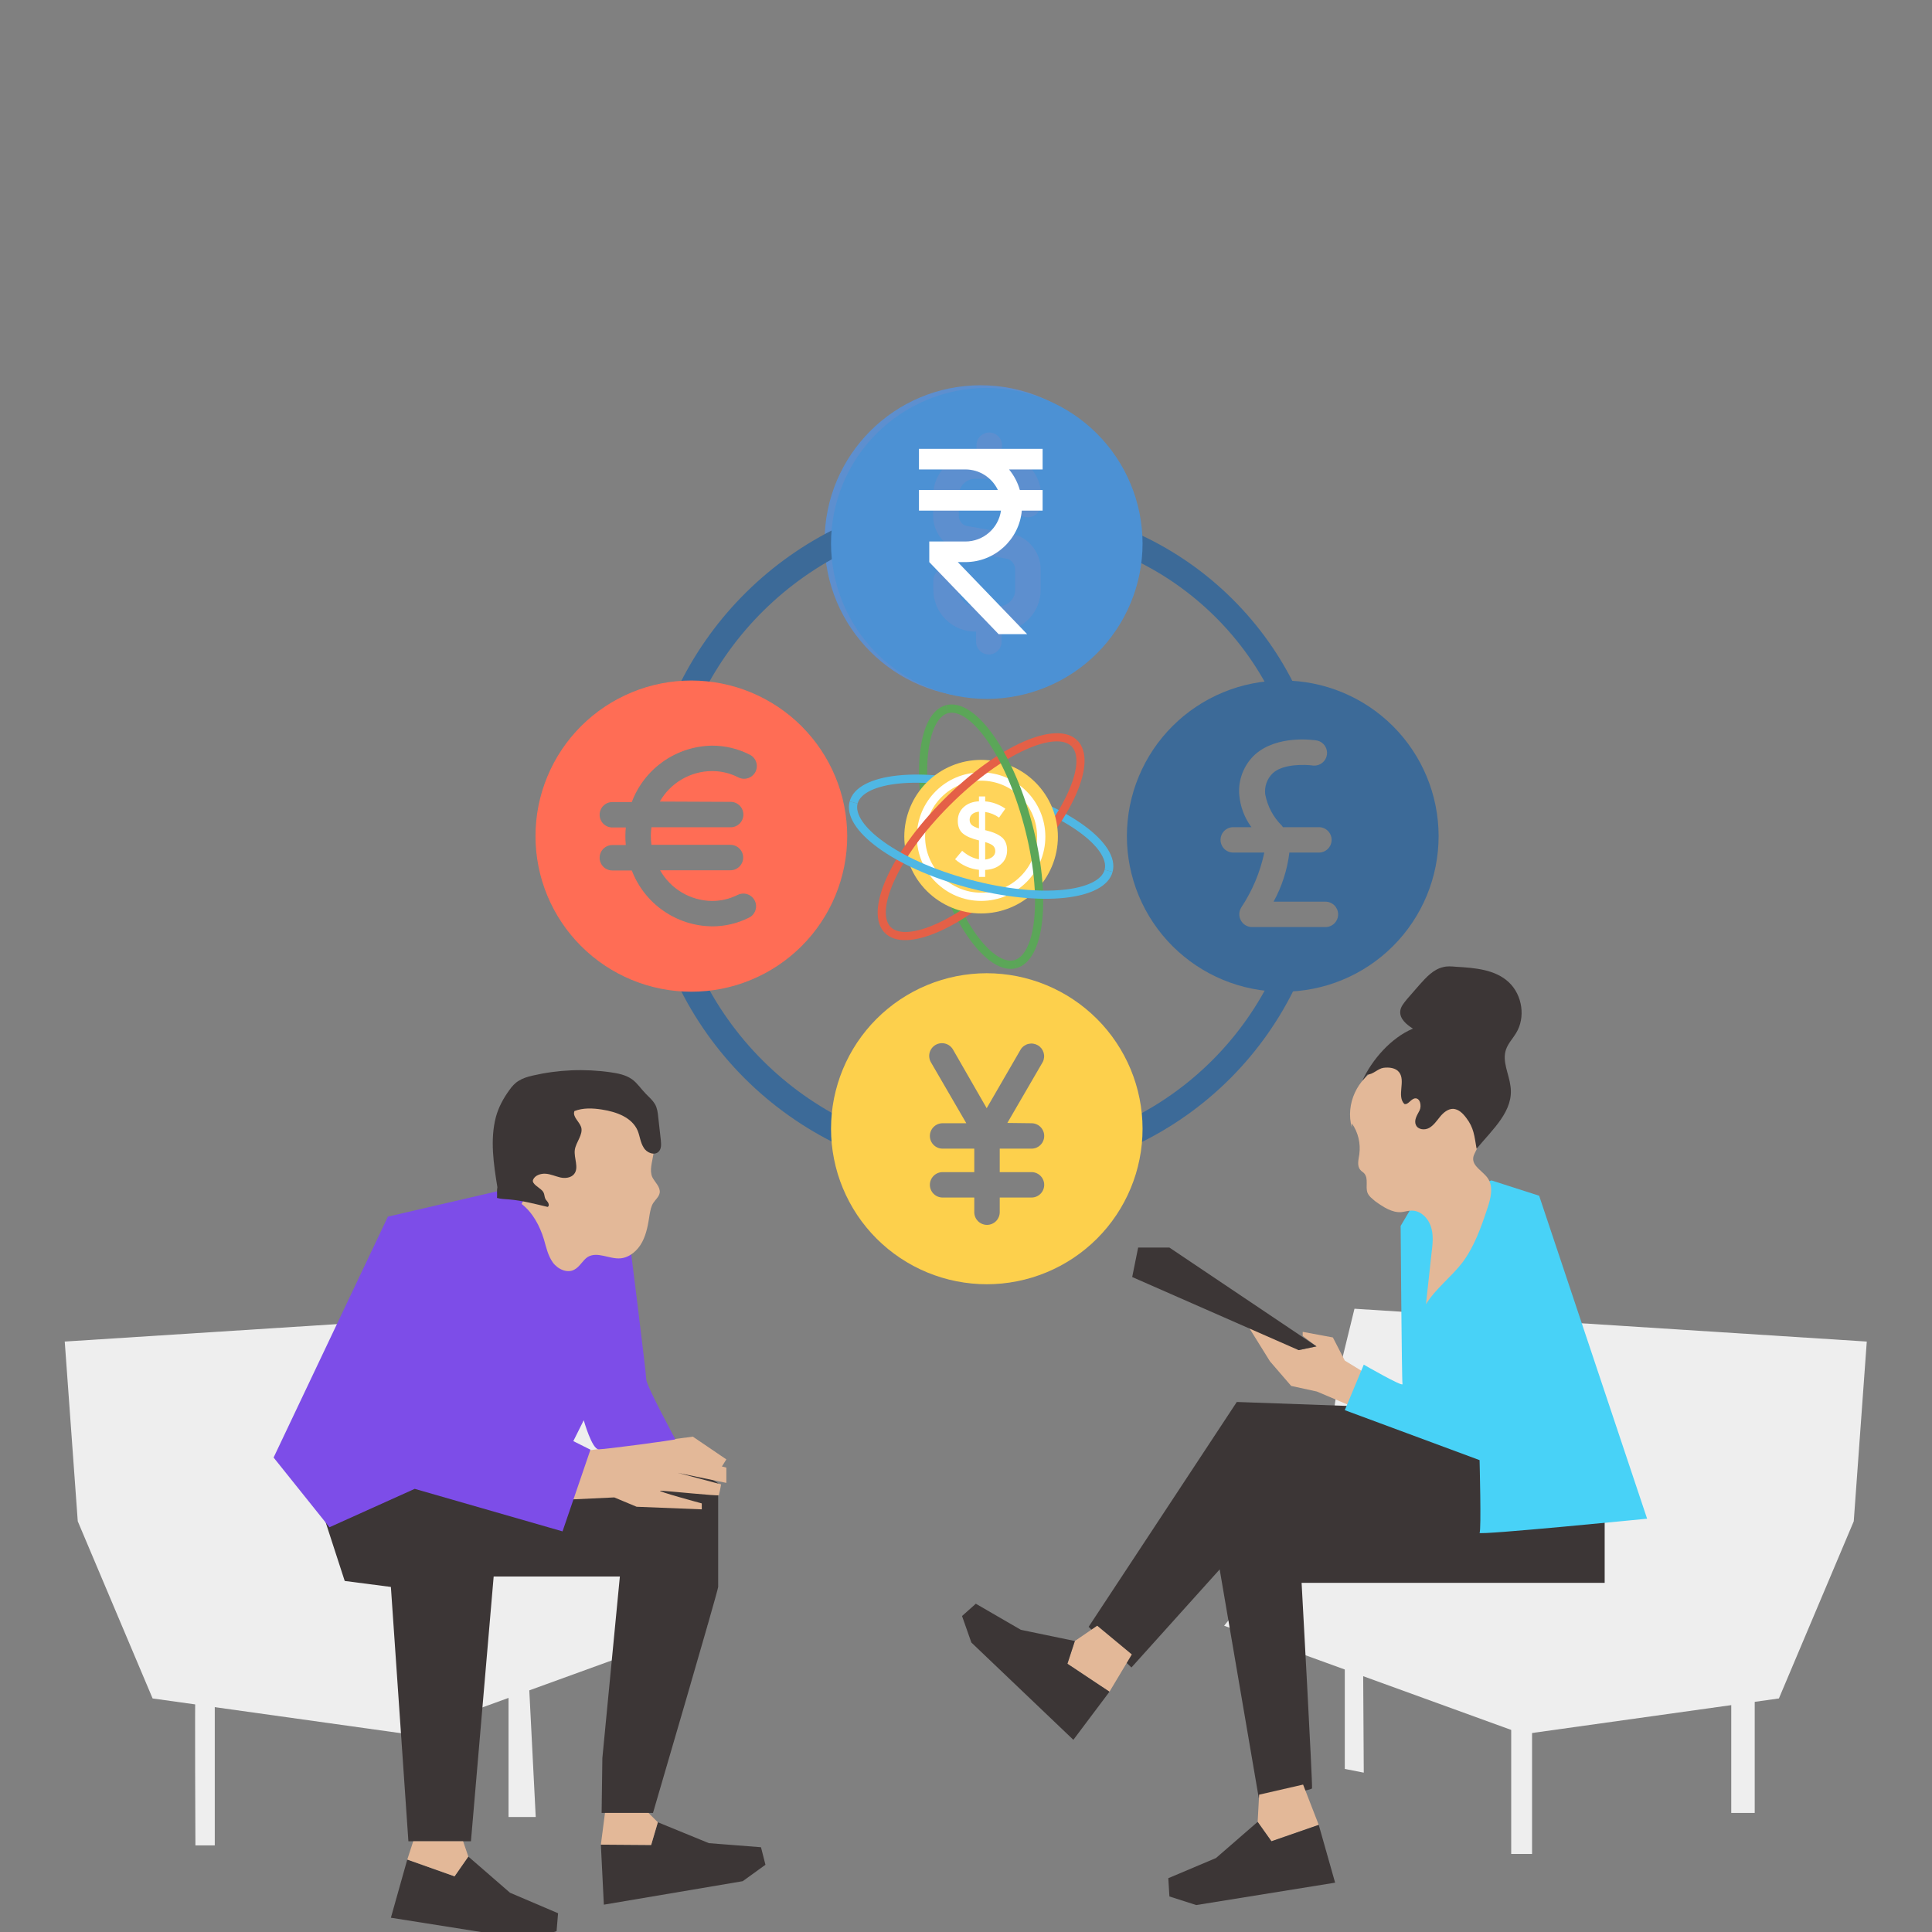 <?xml version="1.0" encoding="UTF-8"?> <svg xmlns="http://www.w3.org/2000/svg" xmlns:xlink="http://www.w3.org/1999/xlink" width="500" zoomAndPan="magnify" viewBox="0 0 375 375" height="500" preserveAspectRatio="xMidYMid meet" version="1.0"><rect x="0" y="0" width="375" height="375" fill="#808080" stroke="none"/><defs><clipPath id="64b1869634"><path d="M 12.328 254 L 138 254 L 138 337 L 12.328 337 Z M 12.328 254 " clip-rule="nonzero"></path></clipPath><clipPath id="9fea19354e"><path d="M 237 254 L 362.578 254 L 362.578 337 L 237 337 Z M 237 254 " clip-rule="nonzero"></path></clipPath><clipPath id="119b84c76e"><path d="M 264 187.5 L 296 187.5 L 296 223 L 264 223 Z M 264 187.5 " clip-rule="nonzero"></path></clipPath><clipPath id="1c93c27aff"><path d="M 160.055 74.781 L 220.617 74.781 L 220.617 135.344 L 160.055 135.344 Z M 160.055 74.781 " clip-rule="nonzero"></path></clipPath><clipPath id="026fd284d3"><path d="M 190.336 74.781 C 173.613 74.781 160.055 88.34 160.055 105.062 C 160.055 121.785 173.613 135.344 190.336 135.344 C 207.059 135.344 220.617 121.785 220.617 105.062 C 220.617 88.34 207.059 74.781 190.336 74.781 " clip-rule="nonzero"></path></clipPath><clipPath id="72b768d9ad"><path d="M 161 75.25 L 222 75.25 L 222 136 L 161 136 Z M 161 75.25 " clip-rule="nonzero"></path></clipPath><clipPath id="2f95ff6901"><path d="M 161 188 L 222 188 L 222 249.25 L 161 249.25 Z M 161 188 " clip-rule="nonzero"></path></clipPath><clipPath id="f5cdbd0ba9"><path d="M 218 132 L 279.68 132 L 279.68 193 L 218 193 Z M 218 132 " clip-rule="nonzero"></path></clipPath><clipPath id="4922bf12de"><path d="M 178.371 87.105 L 202.371 87.105 L 202.371 123.105 L 178.371 123.105 Z M 178.371 87.105 " clip-rule="nonzero"></path></clipPath></defs><g clip-path="url(#64b1869634)"><path fill="#eeeeee" d="M 29.621 329.668 L 79.27 336.617 L 137.301 315.551 L 118.941 292.965 L 114.605 264.664 L 112.004 254.023 L 12.566 260.395 L 15.094 295.281 Z M 29.621 329.668 " fill-opacity="1" fill-rule="nonzero"></path></g><g clip-path="url(#9fea19354e)"><path fill="#eeeeee" d="M 345.285 329.668 L 295.637 336.617 L 237.605 315.551 L 255.965 292.965 L 260.301 264.664 L 262.902 254.023 L 362.34 260.395 L 359.812 295.281 Z M 345.285 329.668 " fill-opacity="1" fill-rule="nonzero"></path></g><path fill="#eeeeee" d="M 37.93 328.363 C 37.785 329.016 37.93 358.188 37.93 358.188 L 41.688 358.188 L 41.688 329.23 Z M 37.93 328.363 " fill-opacity="1" fill-rule="nonzero"></path><path fill="#eeeeee" d="M 98.707 324.453 L 98.707 352.684 L 103.984 352.684 L 102.465 322.719 Z M 98.707 324.453 " fill-opacity="1" fill-rule="nonzero"></path><path fill="#eeeeee" d="M 340.59 327.496 L 340.59 351.891 L 336.035 351.891 L 336.035 325.973 Z M 340.59 327.496 " fill-opacity="1" fill-rule="nonzero"></path><path fill="#eeeeee" d="M 293.324 328.363 L 297.371 328.363 L 297.371 359.852 L 293.324 359.852 Z M 293.324 328.363 " fill-opacity="1" fill-rule="nonzero"></path><path fill="#eeeeee" d="M 264.562 319.965 L 264.707 344.07 L 261.023 343.348 L 261.023 320.691 Z M 264.562 319.965 " fill-opacity="1" fill-rule="nonzero"></path><path fill="#e3b898" d="M 264.562 266.258 L 261.023 264.086 L 258.711 259.598 L 252.855 258.512 L 252.855 259.309 L 255.531 261.332 L 252.062 262.059 L 243.242 256.34 L 242.086 257.137 L 246.496 264.23 L 250.617 269.008 L 255.602 270.094 L 262.25 272.914 Z M 264.562 266.258 " fill-opacity="1" fill-rule="nonzero"></path><path fill="#3c3636" d="M 262.25 272.914 L 240.062 272.121 L 211.301 315.77 L 219.613 323.656 L 236.738 304.621 L 244.328 348.992 C 244.328 348.992 254.52 347.617 254.664 347.109 C 254.809 346.605 252.641 307.227 252.641 307.227 L 311.465 307.227 L 311.465 294.703 C 311.465 294.703 281.617 275.016 280.605 275.16 C 279.594 275.23 262.25 272.914 262.25 272.914 Z M 262.25 272.914 " fill-opacity="1" fill-rule="nonzero"></path><path fill="#e3b898" d="M 252.93 346.387 L 255.965 354.207 L 246.785 357.391 L 244.109 353.625 L 244.398 348.344 " fill-opacity="1" fill-rule="nonzero"></path><path fill="#3c3636" d="M 255.965 354.207 L 259.145 365.426 L 232.188 369.77 L 226.984 368.102 L 226.766 364.555 L 236.016 360.648 L 244.109 353.625 L 246.785 357.391 Z M 255.965 354.207 " fill-opacity="1" fill-rule="nonzero"></path><path fill="#e3b898" d="M 219.684 321.125 L 215.348 328.363 L 207.184 322.934 L 208.629 318.52 L 212.965 315.551 " fill-opacity="1" fill-rule="nonzero"></path><path fill="#3c3636" d="M 215.348 328.363 L 208.34 337.699 L 188.539 318.809 L 186.73 313.668 L 189.406 311.281 L 198.148 316.348 L 208.629 318.52 L 207.184 322.934 Z M 215.348 328.363 " fill-opacity="1" fill-rule="nonzero"></path><path fill="#48d2f7" d="M 289.496 229.121 L 298.746 232.09 L 319.703 294.777 C 319.703 294.777 286.895 298.035 287.184 297.527 C 287.543 297.02 287.184 283.41 287.184 283.41 L 261.023 273.711 L 264.707 264.879 C 264.707 264.879 272.367 269.297 272.223 268.645 C 272.078 267.992 271.863 237.953 271.863 237.953 L 274.391 233.684 L 289.496 229.121 " fill-opacity="1" fill-rule="nonzero"></path><path fill="#3c3636" d="M 252.062 262.059 L 255.531 261.332 L 226.984 242.152 L 220.914 242.152 L 219.758 247.871 Z M 252.062 262.059 " fill-opacity="1" fill-rule="nonzero"></path><path fill="#e3b898" d="M 262.395 218.047 C 263.625 219.785 264.129 221.957 263.84 224.055 C 263.695 225.066 263.336 226.301 264.059 227.094 C 264.273 227.383 264.637 227.531 264.852 227.82 C 265.648 228.832 264.996 230.352 265.43 231.512 C 265.719 232.234 266.371 232.668 266.949 233.176 C 268.465 234.262 270.199 235.418 272.008 235.273 C 272.656 235.203 273.309 234.984 273.957 234.984 C 275.691 234.914 277.211 236.434 277.715 238.027 C 278.293 239.691 278.078 241.5 277.859 243.238 C 277.5 246.566 277.137 249.824 276.777 253.152 C 278.656 250.113 281.691 247.871 283.859 245.047 C 286.172 241.934 287.473 238.242 288.699 234.551 C 289.352 232.598 289.93 230.352 288.773 228.688 C 287.832 227.312 285.738 226.371 285.953 224.707 C 286.027 224.129 286.387 223.621 286.605 223.113 C 288.195 219.93 286.531 216.164 284.941 213.051 C 284.148 211.461 283.207 209.793 281.547 209.145 C 280.535 208.781 279.449 208.855 278.438 208.637 C 277.211 208.418 276.055 207.914 275.113 207.117 C 274.102 206.246 273.09 205.016 271.789 205.309 C 271.211 205.379 270.777 205.812 270.273 206.102 C 269.477 206.609 268.539 206.828 267.672 207.262 C 263.48 209.215 261.094 214.355 262.395 218.844 " fill-opacity="1" fill-rule="nonzero"></path><g clip-path="url(#119b84c76e)"><path fill="#3c3636" d="M 264.418 209.793 C 266.297 205.668 270.055 201.398 274.246 199.66 C 273.02 198.863 271.645 197.777 271.789 196.258 C 271.863 195.391 272.512 194.668 273.09 193.941 C 273.887 193 274.754 192.059 275.547 191.121 C 276.848 189.672 278.223 188.152 280.102 187.719 C 280.895 187.5 281.762 187.574 282.559 187.645 C 286.242 187.863 290.219 188.152 292.891 190.684 C 295.492 193.145 296.145 197.488 294.266 200.531 C 293.613 201.617 292.746 202.484 292.312 203.715 C 291.52 206.031 292.891 208.418 293.18 210.809 C 293.902 215.586 289.711 219.207 286.605 222.969 C 286.172 220.508 286.098 218.914 284.582 216.961 C 283.93 216.094 283.137 215.297 282.051 215.223 C 281.039 215.223 280.172 215.949 279.523 216.742 C 278.871 217.539 278.293 218.41 277.426 218.914 C 276.559 219.422 275.188 219.277 274.824 218.336 C 274.391 217.395 275.113 216.383 275.547 215.512 C 275.98 214.574 275.621 213.051 274.609 213.195 C 273.812 213.344 273.309 214.5 272.586 214.281 C 271.066 212.762 272.875 209.793 271.574 208.129 C 270.922 207.262 269.621 207.117 268.539 207.262 C 267.453 207.406 266.516 208.562 265.43 208.562 " fill-opacity="1" fill-rule="nonzero"></path></g><path fill="#3c3636" d="M 61.922 291.52 L 66.91 306.863 L 75.871 308.023 L 79.27 357.391 L 91.41 357.391 L 96.684 295.934 L 94.082 290.145 L 75.582 286.09 Z M 61.922 291.52 " fill-opacity="1" fill-rule="nonzero"></path><path fill="#3c3636" d="M 93.434 305.996 L 120.316 305.996 L 116.918 341.246 L 116.773 351.891 L 126.746 351.891 C 126.746 351.891 139.395 308.746 139.395 308.023 C 139.395 307.301 139.395 287.898 139.395 287.898 L 132.098 283.266 L 84.906 288.043 Z M 93.434 305.996 " fill-opacity="1" fill-rule="nonzero"></path><path fill="#3c3636" d="M 79.051 360.938 L 75.871 372.23 L 102.828 376.5 L 108.031 374.836 L 108.32 371.359 L 98.996 367.379 L 90.902 360.359 L 88.23 364.195 Z M 79.051 360.938 " fill-opacity="1" fill-rule="nonzero"></path><path fill="#3c3636" d="M 116.629 358.043 L 117.207 369.695 L 144.164 365.137 L 148.574 361.949 L 147.707 358.547 L 137.59 357.754 L 127.688 353.699 L 126.387 358.113 Z M 116.629 358.043 " fill-opacity="1" fill-rule="nonzero"></path><path fill="#e3b898" d="M 117.426 351.891 L 116.629 358.043 L 126.387 358.113 L 127.688 353.699 L 125.879 351.891 Z M 117.426 351.891 " fill-opacity="1" fill-rule="nonzero"></path><path fill="#e3b898" d="M 79.051 360.938 L 80.207 357.391 L 89.891 357.391 L 90.902 360.359 L 88.23 364.195 Z M 79.051 360.938 " fill-opacity="1" fill-rule="nonzero"></path><path fill="#e3b898" d="M 109.91 291.086 L 119.23 290.648 L 123.566 292.461 L 136.215 292.965 L 136.215 291.809 C 136.215 291.809 127.109 289.348 128.195 289.348 C 129.277 289.348 139.469 290.434 139.539 290.215 C 139.613 290 139.973 288.117 139.973 288.117 L 131.52 285.871 L 140.984 287.828 L 140.984 284.859 L 131.809 282.543 L 139.758 285.223 L 140.984 283.266 L 134.48 278.852 L 110.848 281.965 Z M 109.91 291.086 " fill-opacity="1" fill-rule="nonzero"></path><path fill="#7d4de8" d="M 97.48 231.004 L 75.293 236.145 L 53.105 282.906 L 63.945 296.441 L 80.496 288.984 L 109.188 297.238 L 114.605 281.383 L 111.281 279.719 L 113.305 275.668 C 113.305 275.668 114.895 281.312 116.195 281.312 C 117.496 281.312 131.086 279.504 131.086 279.359 C 131.086 279.359 125.445 268.934 125.445 267.777 C 125.445 266.617 121.977 239.039 121.977 239.039 Z M 97.48 231.004 " fill-opacity="1" fill-rule="nonzero"></path><path fill="#e3b898" d="M 101.238 233.684 C 103.406 235.348 104.777 237.953 105.574 240.559 C 106.008 242.078 106.367 243.742 107.309 245.047 C 108.246 246.352 110.125 247.219 111.5 246.422 C 112.582 245.844 113.09 244.613 114.102 243.961 C 115.98 242.875 118.219 244.395 120.387 244.25 C 122.195 244.105 123.785 242.73 124.652 241.066 C 125.52 239.402 125.809 237.59 126.098 235.711 C 126.242 234.914 126.387 234.117 126.82 233.465 C 127.254 232.812 127.906 232.309 128.051 231.512 C 128.195 230.352 127.109 229.484 126.602 228.469 C 126.023 227.094 126.602 225.574 126.82 224.055 C 127.18 221.16 125.879 218.41 124.578 215.805 C 123.93 214.5 123.207 213.051 121.906 212.402 C 121.039 211.965 120.027 211.895 119.086 211.82 C 117.496 211.75 115.906 211.75 114.391 211.82 C 113.016 211.895 111.57 211.965 110.488 212.836 C 109.332 213.777 108.898 215.367 108.754 216.891 C 108.609 218.41 108.68 219.93 108.246 221.375 C 107.812 222.824 106.656 224.199 105.141 224.273 C 104.777 224.273 104.344 224.199 103.984 224.273 C 102.754 224.488 102.031 225.938 102.25 227.168 C 102.465 228.398 103.262 229.41 104.055 230.352 C 104.852 231.293 105.719 232.309 106.008 233.465 C 105.645 233.973 104.922 233.828 104.418 233.539 C 103.91 233.246 103.551 232.742 102.973 232.523 C 102.395 232.309 101.598 232.523 101.527 233.102 " fill-opacity="1" fill-rule="nonzero"></path><path fill="#3c3636" d="M 96.539 230.426 C 96.395 231.223 96.539 231.727 96.469 232.523 C 97.262 232.742 98.059 232.742 98.852 232.812 C 101.383 233.031 103.84 233.684 106.297 234.262 C 106.73 234.043 106.441 233.395 106.152 233.102 C 105.5 232.453 105.863 231.801 105.285 231.148 C 104.707 230.496 103.117 229.773 103.477 228.977 C 103.84 228.109 104.996 227.746 105.934 227.82 C 106.875 227.891 107.812 228.324 108.754 228.543 C 109.691 228.762 110.848 228.617 111.426 227.891 C 112.438 226.66 111.355 224.777 111.57 223.188 C 111.789 221.668 113.234 220.219 112.801 218.77 C 112.438 217.684 111.066 216.742 111.5 215.656 C 113.16 215.008 115.039 215.078 116.848 215.367 C 119.664 215.805 122.699 216.891 123.785 219.496 C 124.219 220.582 124.289 221.738 124.941 222.754 C 125.52 223.766 127.035 224.344 127.832 223.547 C 128.41 222.969 128.34 222.102 128.266 221.305 C 128.121 219.785 127.906 218.336 127.762 216.816 C 127.688 215.949 127.543 215.008 127.109 214.281 C 126.676 213.559 126.023 212.98 125.375 212.328 C 124.434 211.387 123.711 210.23 122.699 209.504 C 121.473 208.637 120.027 208.348 118.508 208.129 C 113.449 207.406 108.32 207.625 103.332 208.781 C 102.395 209 101.453 209.289 100.66 209.793 C 99.938 210.23 99.359 210.879 98.852 211.605 C 97.695 213.195 96.758 214.934 96.25 216.816 C 95.094 221.23 95.816 225.938 96.539 230.426 " fill-opacity="1" fill-rule="nonzero"></path><g clip-path="url(#1c93c27aff)"><g clip-path="url(#026fd284d3)"><path fill="#5d8fcf" d="M 160.055 74.781 L 220.617 74.781 L 220.617 135.344 L 160.055 135.344 Z M 160.055 74.781 " fill-opacity="1" fill-rule="nonzero"></path></g></g><path fill="#5ba658" d="M 197.273 187.914 C 191.734 189.398 184.395 179.352 180.562 165.043 C 176.727 150.734 178.062 138.363 183.598 136.879 L 184.012 138.426 C 179.992 139.504 178.266 150.289 182.109 164.629 C 185.949 178.969 192.836 187.445 196.859 186.371 Z M 197.273 187.914 " fill-opacity="1" fill-rule="nonzero"></path><path fill="#4fb7e4" d="M 215.953 169.234 L 214.406 168.816 C 215.484 164.801 207.004 157.918 192.664 154.074 C 178.324 150.234 167.539 151.953 166.461 155.973 L 164.918 155.555 C 166.398 150.023 178.77 148.695 193.078 152.527 C 207.387 156.363 217.434 163.699 215.953 169.234 Z M 215.953 169.234 " fill-opacity="1" fill-rule="nonzero"></path><path fill="#e46047" d="M 171.754 181.082 L 172.887 179.949 C 175.828 182.891 186.027 178.988 196.523 168.492 C 207.02 157.992 210.922 147.793 207.984 144.852 L 209.113 143.719 C 213.164 147.77 208.133 159.148 197.656 169.621 C 187.18 180.098 175.805 185.133 171.754 181.082 Z M 171.754 181.082 " fill-opacity="1" fill-rule="nonzero"></path><path fill="#ffd45a" d="M 205.336 162.398 C 205.336 163.375 205.238 164.344 205.047 165.305 C 204.859 166.266 204.574 167.195 204.199 168.102 C 203.824 169.004 203.367 169.863 202.824 170.68 C 202.281 171.492 201.66 172.246 200.969 172.938 C 200.277 173.629 199.523 174.246 198.711 174.789 C 197.898 175.336 197.039 175.793 196.133 176.168 C 195.23 176.543 194.297 176.824 193.336 177.016 C 192.379 177.207 191.41 177.301 190.43 177.301 C 189.453 177.301 188.48 177.207 187.523 177.016 C 186.562 176.824 185.629 176.543 184.727 176.168 C 183.82 175.793 182.965 175.336 182.148 174.789 C 181.336 174.246 180.582 173.629 179.891 172.938 C 179.199 172.246 178.582 171.492 178.035 170.68 C 177.492 169.863 177.035 169.004 176.66 168.102 C 176.285 167.195 176.004 166.266 175.812 165.305 C 175.621 164.344 175.523 163.375 175.523 162.398 C 175.523 161.418 175.621 160.449 175.812 159.488 C 176.004 158.531 176.285 157.598 176.66 156.695 C 177.035 155.789 177.492 154.93 178.035 154.117 C 178.582 153.305 179.199 152.551 179.891 151.859 C 180.582 151.168 181.336 150.547 182.148 150.004 C 182.965 149.461 183.82 149 184.727 148.629 C 185.629 148.254 186.562 147.969 187.523 147.777 C 188.48 147.59 189.453 147.492 190.43 147.492 C 191.41 147.492 192.379 147.59 193.336 147.777 C 194.297 147.969 195.23 148.254 196.133 148.629 C 197.039 149 197.898 149.461 198.711 150.004 C 199.523 150.547 200.277 151.168 200.969 151.859 C 201.66 152.551 202.281 153.305 202.824 154.117 C 203.367 154.93 203.824 155.789 204.199 156.695 C 204.574 157.598 204.859 158.531 205.047 159.488 C 205.238 160.449 205.336 161.418 205.336 162.398 Z M 205.336 162.398 " fill-opacity="1" fill-rule="nonzero"></path><path fill="#ffffff" d="M 190.43 174.867 C 183.555 174.867 177.961 169.273 177.961 162.398 C 177.961 155.523 183.555 149.926 190.43 149.926 C 197.309 149.926 202.902 155.523 202.902 162.398 C 202.902 169.273 197.309 174.867 190.43 174.867 Z M 190.43 151.527 C 184.438 151.527 179.562 156.402 179.562 162.398 C 179.562 168.391 184.438 173.27 190.43 173.27 C 196.422 173.27 201.301 168.391 201.301 162.398 C 201.301 156.402 196.422 151.527 190.43 151.527 Z M 190.43 151.527 " fill-opacity="1" fill-rule="nonzero"></path><path fill="#ffffff" d="M 190.016 170.207 L 190.016 168.832 C 188.293 168.656 186.75 167.973 185.379 166.781 L 186.754 165.141 C 187.812 166.059 188.898 166.602 190.016 166.781 L 190.016 163.125 C 188.598 162.785 187.559 162.34 186.898 161.785 C 186.238 161.234 185.906 160.414 185.906 159.328 C 185.906 158.242 186.289 157.352 187.047 156.66 C 187.809 155.969 188.797 155.594 190.016 155.531 L 190.016 154.59 L 191.223 154.59 L 191.223 155.547 C 192.602 155.648 193.91 156.121 195.141 156.961 L 193.914 158.695 C 193.086 158.105 192.188 157.742 191.219 157.602 L 191.219 161.145 L 191.277 161.145 C 192.723 161.484 193.781 161.941 194.461 162.52 C 195.141 163.098 195.477 163.938 195.477 165.035 C 195.477 166.133 195.09 167.031 194.309 167.719 C 193.531 168.414 192.5 168.789 191.219 168.852 L 191.219 170.207 Z M 188.688 158.047 C 188.367 158.328 188.207 158.68 188.207 159.102 C 188.207 159.523 188.332 159.855 188.582 160.098 C 188.836 160.344 189.312 160.582 190.016 160.805 L 190.016 157.547 C 189.453 157.598 189.008 157.762 188.688 158.047 Z M 192.652 166.309 C 193.004 166.02 193.18 165.656 193.18 165.215 C 193.18 164.777 193.043 164.426 192.766 164.168 C 192.492 163.91 191.977 163.672 191.223 163.445 L 191.223 166.836 C 191.824 166.773 192.301 166.598 192.652 166.309 Z M 192.652 166.309 " fill-opacity="1" fill-rule="nonzero"></path><path fill="#e46047" d="M 171.754 181.082 C 167.699 177.027 172.73 165.648 183.207 155.172 C 193.684 144.699 205.062 139.668 209.113 143.719 L 207.984 144.852 C 205.039 141.906 194.836 145.809 184.34 156.305 C 173.84 166.801 169.941 177.004 172.887 179.949 Z M 171.754 181.082 " fill-opacity="1" fill-rule="nonzero"></path><path fill="#5ba658" d="M 197.273 187.914 L 196.859 186.367 C 200.875 185.293 202.594 174.508 198.754 160.168 C 194.91 145.828 188.031 137.348 184.012 138.426 L 183.598 136.879 C 189.129 135.395 196.465 145.445 200.301 159.754 C 204.137 174.062 202.805 186.434 197.273 187.914 Z M 197.273 187.914 " fill-opacity="1" fill-rule="nonzero"></path><path fill="#4fb7e4" d="M 215.953 169.234 C 214.469 174.77 202.098 176.102 187.789 172.27 C 173.477 168.434 163.43 161.094 164.914 155.559 L 166.461 155.973 C 165.383 159.992 173.863 166.879 188.203 170.723 C 202.539 174.562 213.328 172.84 214.406 168.82 Z M 215.953 169.234 " fill-opacity="1" fill-rule="nonzero"></path><path fill="#3c6a98" d="M 163.852 222.48 C 163.477 222.477 163.121 222.398 162.785 222.242 C 159.398 220.609 156.176 218.711 153.109 216.535 C 150.047 214.363 147.184 211.953 144.527 209.297 C 141.871 206.645 139.453 203.789 137.277 200.73 C 135.102 197.672 133.195 194.453 131.562 191.07 C 131.418 190.777 131.34 190.469 131.32 190.141 C 131.301 189.812 131.344 189.496 131.453 189.188 C 131.559 188.879 131.723 188.602 131.941 188.359 C 132.156 188.113 132.414 187.922 132.707 187.777 C 133.004 187.637 133.312 187.555 133.641 187.535 C 133.969 187.516 134.285 187.559 134.598 187.668 C 134.906 187.773 135.184 187.938 135.426 188.152 C 135.672 188.371 135.867 188.629 136.008 188.922 C 137.52 192.051 139.281 195.031 141.293 197.863 C 143.305 200.699 145.539 203.344 147.996 205.801 C 150.453 208.258 153.098 210.496 155.934 212.512 C 158.766 214.523 161.746 216.289 164.879 217.805 C 165.176 217.941 165.438 218.133 165.66 218.375 C 165.879 218.621 166.047 218.895 166.156 219.207 C 166.266 219.516 166.309 219.836 166.289 220.164 C 166.27 220.492 166.188 220.805 166.043 221.098 C 165.836 221.516 165.535 221.848 165.141 222.098 C 164.746 222.344 164.316 222.473 163.852 222.48 Z M 163.852 222.48 " fill-opacity="1" fill-rule="nonzero"></path><path fill="#3c6a98" d="M 219.812 222.223 C 219.535 222.223 219.262 222.18 219 222.09 C 218.734 221.996 218.492 221.867 218.273 221.691 C 218.055 221.52 217.871 221.316 217.719 221.082 C 217.57 220.848 217.465 220.594 217.398 220.324 C 217.336 220.051 217.316 219.777 217.348 219.5 C 217.375 219.223 217.449 218.961 217.566 218.707 C 217.688 218.457 217.844 218.23 218.039 218.031 C 218.234 217.832 218.457 217.672 218.707 217.547 C 221.809 216.059 224.762 214.32 227.566 212.332 C 230.367 210.34 232.984 208.125 235.41 205.691 C 237.836 203.254 240.035 200.629 242.012 197.816 C 243.988 195.004 245.711 192.047 247.18 188.941 C 247.324 188.648 247.52 188.391 247.762 188.172 C 248.004 187.953 248.281 187.789 248.59 187.68 C 248.898 187.566 249.215 187.52 249.543 187.535 C 249.871 187.547 250.184 187.621 250.48 187.758 C 250.777 187.898 251.035 188.09 251.258 188.336 C 251.477 188.578 251.641 188.855 251.75 189.164 C 251.859 189.473 251.906 189.789 251.887 190.117 C 251.871 190.445 251.789 190.758 251.648 191.051 C 250.059 194.41 248.199 197.609 246.062 200.652 C 243.93 203.695 241.555 206.535 238.934 209.172 C 236.316 211.809 233.492 214.207 230.465 216.363 C 227.438 218.523 224.25 220.41 220.898 222.023 C 220.551 222.168 220.188 222.23 219.812 222.223 Z M 219.812 222.223 " fill-opacity="1" fill-rule="nonzero"></path><path fill="#3c6a98" d="M 249 136.188 C 248.531 136.188 248.094 136.059 247.695 135.812 C 247.297 135.562 246.996 135.227 246.785 134.809 C 245.289 131.816 243.547 128.977 241.555 126.289 C 239.562 123.602 237.355 121.109 234.926 118.805 C 232.5 116.504 229.891 114.43 227.102 112.578 C 224.309 110.73 221.379 109.137 218.312 107.801 C 218.055 107.645 217.832 107.453 217.645 107.215 C 217.457 106.98 217.32 106.719 217.227 106.434 C 217.137 106.148 217.098 105.855 217.113 105.555 C 217.129 105.254 217.199 104.965 217.32 104.691 C 217.441 104.418 217.609 104.172 217.82 103.957 C 218.031 103.742 218.273 103.574 218.543 103.445 C 218.816 103.32 219.105 103.246 219.406 103.227 C 219.703 103.203 220 103.238 220.289 103.324 C 223.605 104.797 226.773 106.539 229.789 108.559 C 232.805 110.574 235.629 112.836 238.254 115.34 C 240.879 117.844 243.273 120.551 245.434 123.465 C 247.594 126.379 249.484 129.457 251.113 132.695 C 251.262 132.988 251.348 133.297 251.371 133.621 C 251.391 133.949 251.352 134.266 251.25 134.574 C 251.145 134.883 250.984 135.16 250.77 135.406 C 250.555 135.652 250.301 135.848 250.008 135.992 C 249.684 136.129 249.348 136.195 249 136.188 Z M 249 136.188 " fill-opacity="1" fill-rule="nonzero"></path><path fill="#3c6a98" d="M 134.211 136.188 C 134 136.184 133.797 136.156 133.594 136.102 C 133.395 136.043 133.203 135.965 133.02 135.859 C 132.84 135.758 132.672 135.633 132.523 135.488 C 132.375 135.344 132.242 135.18 132.133 135.004 C 132.023 134.824 131.941 134.637 131.879 134.438 C 131.816 134.238 131.781 134.035 131.77 133.824 C 131.758 133.617 131.773 133.41 131.816 133.207 C 131.859 133.004 131.926 132.805 132.016 132.617 C 133.656 129.336 135.555 126.215 137.711 123.246 C 139.867 120.277 142.254 117.504 144.867 114.926 C 147.48 112.348 150.285 110.004 153.285 107.887 C 156.285 105.77 159.438 103.914 162.746 102.316 C 163.039 102.176 163.352 102.094 163.68 102.078 C 164.008 102.062 164.328 102.105 164.637 102.215 C 164.945 102.324 165.223 102.488 165.465 102.707 C 165.711 102.926 165.902 103.184 166.043 103.48 C 166.188 103.777 166.266 104.086 166.281 104.414 C 166.301 104.742 166.254 105.059 166.145 105.367 C 166.035 105.676 165.871 105.953 165.652 106.199 C 165.434 106.441 165.176 106.633 164.879 106.773 C 161.812 108.25 158.887 109.965 156.105 111.922 C 153.324 113.879 150.719 116.047 148.293 118.434 C 145.867 120.816 143.656 123.383 141.652 126.129 C 139.652 128.879 137.891 131.77 136.363 134.809 C 136.16 135.219 135.863 135.547 135.48 135.797 C 135.094 136.043 134.668 136.176 134.211 136.188 Z M 134.211 136.188 " fill-opacity="1" fill-rule="nonzero"></path><g clip-path="url(#72b768d9ad)"><path fill="#4c91d4" d="M 191.516 75.289 C 190.527 75.289 189.539 75.34 188.555 75.438 C 187.566 75.535 186.59 75.68 185.617 75.871 C 184.648 76.066 183.688 76.305 182.742 76.594 C 181.793 76.883 180.863 77.215 179.949 77.594 C 179.035 77.973 178.141 78.395 177.27 78.863 C 176.395 79.328 175.547 79.836 174.723 80.387 C 173.902 80.934 173.109 81.523 172.344 82.152 C 171.578 82.777 170.844 83.441 170.145 84.141 C 169.445 84.84 168.781 85.574 168.156 86.336 C 167.527 87.102 166.938 87.895 166.387 88.715 C 165.84 89.539 165.332 90.387 164.863 91.258 C 164.398 92.129 163.977 93.023 163.598 93.938 C 163.219 94.848 162.887 95.777 162.602 96.727 C 162.312 97.672 162.074 98.629 161.879 99.598 C 161.688 100.566 161.543 101.543 161.445 102.527 C 161.352 103.512 161.301 104.496 161.301 105.484 C 161.301 106.473 161.352 107.461 161.449 108.445 C 161.547 109.426 161.691 110.402 161.887 111.375 C 162.078 112.344 162.32 113.301 162.605 114.246 C 162.895 115.191 163.23 116.121 163.609 117.035 C 163.988 117.945 164.41 118.84 164.879 119.711 C 165.344 120.582 165.852 121.43 166.402 122.25 C 166.953 123.074 167.543 123.863 168.172 124.629 C 168.801 125.395 169.465 126.125 170.164 126.824 C 170.863 127.52 171.598 128.184 172.363 128.812 C 173.129 129.438 173.922 130.027 174.746 130.574 C 175.57 131.125 176.418 131.629 177.293 132.098 C 178.164 132.562 179.059 132.984 179.973 133.363 C 180.887 133.738 181.82 134.074 182.766 134.359 C 183.715 134.645 184.672 134.887 185.645 135.078 C 186.617 135.27 187.594 135.414 188.578 135.512 C 189.566 135.609 190.551 135.656 191.543 135.656 C 192.531 135.656 193.52 135.609 194.504 135.512 C 195.492 135.414 196.469 135.27 197.441 135.074 C 198.41 134.883 199.371 134.641 200.316 134.355 C 201.266 134.066 202.195 133.734 203.109 133.355 C 204.023 132.977 204.918 132.555 205.793 132.09 C 206.664 131.625 207.512 131.117 208.336 130.566 C 209.16 130.02 209.953 129.43 210.719 128.801 C 211.484 128.176 212.215 127.512 212.918 126.812 C 213.617 126.113 214.281 125.383 214.91 124.617 C 215.535 123.855 216.125 123.062 216.676 122.238 C 217.227 121.418 217.734 120.57 218.199 119.699 C 218.668 118.828 219.09 117.934 219.469 117.023 C 219.848 116.109 220.18 115.18 220.469 114.234 C 220.754 113.289 220.996 112.328 221.188 111.359 C 221.383 110.391 221.527 109.414 221.625 108.43 C 221.723 107.445 221.77 106.461 221.77 105.473 C 221.766 104.484 221.719 103.5 221.617 102.516 C 221.52 101.531 221.371 100.555 221.18 99.586 C 220.984 98.617 220.742 97.66 220.453 96.715 C 220.164 95.77 219.832 94.84 219.449 93.926 C 219.07 93.016 218.648 92.121 218.18 91.25 C 217.711 90.379 217.203 89.531 216.652 88.711 C 216.102 87.891 215.512 87.098 214.883 86.332 C 214.254 85.57 213.59 84.84 212.891 84.141 C 212.191 83.441 211.457 82.777 210.691 82.152 C 209.926 81.523 209.133 80.938 208.309 80.387 C 207.484 79.84 206.637 79.332 205.766 78.863 C 204.891 78.398 203.996 77.977 203.082 77.598 C 202.168 77.219 201.238 76.887 200.289 76.598 C 199.344 76.309 198.383 76.07 197.414 75.875 C 196.441 75.684 195.465 75.535 194.48 75.438 C 193.492 75.34 192.508 75.289 191.516 75.289 Z M 201.988 97.938 C 201.988 98.266 201.926 98.578 201.801 98.879 C 201.676 99.184 201.496 99.449 201.266 99.68 C 201.035 99.91 200.766 100.09 200.465 100.215 C 200.16 100.34 199.848 100.402 199.52 100.402 C 199.191 100.402 198.875 100.34 198.574 100.215 C 198.27 100.09 198.004 99.91 197.773 99.68 C 197.539 99.449 197.363 99.184 197.238 98.879 C 197.113 98.578 197.051 98.266 197.051 97.938 L 197.051 96.141 C 197.051 95.719 196.973 95.309 196.812 94.918 C 196.652 94.523 196.422 94.176 196.125 93.875 C 195.828 93.574 195.48 93.34 195.09 93.176 C 194.699 93.012 194.293 92.93 193.867 92.926 L 189.301 92.926 C 188.879 92.93 188.469 93.012 188.074 93.176 C 187.684 93.34 187.336 93.574 187.039 93.875 C 186.738 94.176 186.508 94.523 186.344 94.914 C 186.184 95.309 186.102 95.715 186.102 96.141 L 186.102 100.086 C 186.102 100.523 186.227 100.926 186.477 101.285 C 186.727 101.645 187.055 101.902 187.465 102.059 L 196.652 103.656 C 196.84 103.684 197.016 103.734 197.188 103.816 C 197.891 104.059 198.539 104.402 199.137 104.848 C 199.734 105.297 200.246 105.824 200.676 106.43 C 201.105 107.035 201.434 107.695 201.66 108.402 C 201.883 109.113 201.992 109.84 201.988 110.582 L 201.988 114.527 C 201.988 115.035 201.938 115.539 201.84 116.039 C 201.742 116.539 201.598 117.023 201.41 117.496 C 201.223 117.969 200.988 118.422 200.715 118.852 C 200.441 119.281 200.133 119.68 199.781 120.051 C 199.434 120.422 199.055 120.758 198.641 121.055 C 198.23 121.355 197.793 121.613 197.332 121.832 C 196.875 122.051 196.395 122.223 195.902 122.352 C 195.41 122.48 194.91 122.562 194.402 122.598 L 194.402 124.57 C 194.402 124.895 194.34 125.211 194.215 125.512 C 194.086 125.816 193.91 126.082 193.676 126.312 C 193.445 126.543 193.18 126.723 192.875 126.848 C 192.574 126.973 192.258 127.035 191.93 127.035 C 191.602 127.035 191.289 126.973 190.984 126.848 C 190.684 126.723 190.414 126.543 190.184 126.312 C 189.953 126.082 189.773 125.816 189.648 125.512 C 189.523 125.211 189.461 124.895 189.461 124.57 L 189.461 122.598 L 189.301 122.598 C 188.77 122.598 188.242 122.543 187.719 122.441 C 187.191 122.336 186.684 122.184 186.191 121.98 C 185.699 121.777 185.23 121.527 184.785 121.23 C 184.34 120.934 183.93 120.598 183.555 120.223 C 183.176 119.848 182.836 119.438 182.539 118.996 C 182.242 118.551 181.992 118.086 181.785 117.594 C 181.582 117.102 181.426 116.594 181.32 116.07 C 181.215 115.551 181.164 115.02 181.16 114.488 L 181.16 112.672 C 181.16 112.348 181.223 112.031 181.348 111.73 C 181.477 111.426 181.652 111.16 181.887 110.93 C 182.117 110.699 182.383 110.52 182.688 110.395 C 182.988 110.27 183.305 110.207 183.633 110.207 C 183.957 110.207 184.273 110.27 184.578 110.395 C 184.879 110.52 185.145 110.699 185.379 110.93 C 185.609 111.16 185.789 111.426 185.914 111.73 C 186.039 112.031 186.102 112.348 186.102 112.672 L 186.102 114.488 C 186.105 114.91 186.188 115.316 186.352 115.707 C 186.516 116.094 186.746 116.438 187.047 116.734 C 187.348 117.031 187.691 117.262 188.082 117.422 C 188.473 117.586 188.879 117.664 189.301 117.664 L 193.867 117.664 C 194.289 117.664 194.695 117.582 195.086 117.422 C 195.477 117.262 195.82 117.031 196.117 116.734 C 196.414 116.438 196.645 116.094 196.809 115.703 C 196.969 115.316 197.051 114.91 197.051 114.488 L 197.051 110.543 C 197.043 110.059 196.895 109.625 196.602 109.238 C 196.309 108.852 195.934 108.59 195.469 108.453 L 186.379 106.895 L 186.043 106.793 C 185.324 106.57 184.656 106.242 184.043 105.805 C 183.434 105.367 182.906 104.844 182.461 104.234 C 182.02 103.629 181.684 102.965 181.453 102.25 C 181.223 101.535 181.113 100.801 181.121 100.047 L 181.121 96.102 C 181.129 95.57 181.188 95.047 181.301 94.527 C 181.41 94.008 181.57 93.504 181.777 93.016 C 181.988 92.527 182.242 92.066 182.543 91.625 C 182.844 91.188 183.18 90.781 183.562 90.41 C 183.941 90.039 184.352 89.707 184.797 89.414 C 185.238 89.121 185.707 88.875 186.199 88.676 C 186.691 88.477 187.199 88.324 187.723 88.223 C 188.242 88.121 188.77 88.07 189.301 88.074 L 189.539 88.074 L 189.539 86.414 C 189.539 86.09 189.602 85.773 189.727 85.473 C 189.852 85.168 190.031 84.902 190.262 84.672 C 190.496 84.441 190.762 84.262 191.066 84.137 C 191.367 84.012 191.684 83.949 192.012 83.949 C 192.336 83.949 192.652 84.012 192.957 84.137 C 193.258 84.262 193.523 84.441 193.758 84.672 C 193.988 84.902 194.168 85.168 194.293 85.473 C 194.418 85.773 194.48 86.09 194.48 86.414 L 194.48 88.074 C 194.988 88.105 195.492 88.188 195.984 88.316 C 196.477 88.445 196.957 88.621 197.418 88.84 C 197.879 89.059 198.316 89.316 198.727 89.617 C 199.141 89.918 199.52 90.254 199.867 90.625 C 200.219 90.996 200.527 91.398 200.801 91.828 C 201.074 92.258 201.305 92.711 201.496 93.184 C 201.684 93.66 201.824 94.145 201.922 94.645 C 202.02 95.148 202.066 95.652 202.066 96.16 Z M 201.988 97.938 " fill-opacity="1" fill-rule="nonzero"></path></g><g clip-path="url(#2f95ff6901)"><path fill="#fdd04c" d="M 191.516 188.902 C 190.527 188.902 189.539 188.953 188.555 189.051 C 187.566 189.148 186.59 189.293 185.617 189.484 C 184.648 189.68 183.688 189.918 182.742 190.207 C 181.793 190.496 180.863 190.828 179.949 191.207 C 179.035 191.586 178.141 192.008 177.27 192.473 C 176.395 192.941 175.547 193.449 174.723 194 C 173.902 194.547 173.109 195.137 172.344 195.766 C 171.578 196.391 170.844 197.055 170.145 197.754 C 169.445 198.453 168.781 199.184 168.156 199.949 C 167.527 200.715 166.938 201.508 166.387 202.328 C 165.84 203.152 165.332 204 164.863 204.871 C 164.398 205.742 163.977 206.637 163.598 207.547 C 163.219 208.461 162.887 209.391 162.602 210.336 C 162.312 211.285 162.074 212.242 161.879 213.211 C 161.688 214.18 161.543 215.156 161.445 216.141 C 161.352 217.125 161.301 218.109 161.301 219.098 C 161.301 220.086 161.352 221.074 161.449 222.059 C 161.547 223.039 161.691 224.016 161.887 224.984 C 162.078 225.957 162.32 226.914 162.605 227.859 C 162.895 228.805 163.23 229.734 163.609 230.648 C 163.988 231.559 164.41 232.453 164.879 233.324 C 165.344 234.195 165.852 235.043 166.402 235.863 C 166.953 236.684 167.543 237.477 168.172 238.242 C 168.801 239.004 169.465 239.738 170.164 240.438 C 170.863 241.133 171.598 241.797 172.363 242.426 C 173.129 243.051 173.922 243.637 174.746 244.188 C 175.57 244.738 176.418 245.242 177.293 245.711 C 178.164 246.176 179.059 246.598 179.973 246.977 C 180.887 247.352 181.82 247.684 182.766 247.973 C 183.715 248.258 184.672 248.5 185.645 248.691 C 186.617 248.883 187.594 249.027 188.578 249.125 C 189.566 249.223 190.551 249.27 191.543 249.27 C 192.531 249.27 193.52 249.219 194.504 249.125 C 195.492 249.027 196.469 248.883 197.441 248.688 C 198.41 248.496 199.371 248.254 200.316 247.969 C 201.266 247.68 202.195 247.348 203.109 246.969 C 204.023 246.59 204.918 246.168 205.793 245.703 C 206.664 245.238 207.512 244.73 208.336 244.18 C 209.16 243.633 209.953 243.043 210.719 242.414 C 211.484 241.789 212.215 241.125 212.918 240.426 C 213.617 239.727 214.281 238.996 214.91 238.23 C 215.535 237.469 216.125 236.676 216.676 235.852 C 217.227 235.031 217.734 234.184 218.199 233.312 C 218.668 232.441 219.09 231.547 219.469 230.637 C 219.848 229.723 220.18 228.793 220.469 227.848 C 220.754 226.902 220.996 225.941 221.188 224.973 C 221.383 224.004 221.527 223.027 221.625 222.043 C 221.723 221.059 221.77 220.074 221.77 219.086 C 221.77 218.098 221.719 217.109 221.621 216.129 C 221.523 215.145 221.375 214.168 221.18 213.199 C 220.988 212.227 220.746 211.27 220.457 210.324 C 220.168 209.379 219.836 208.449 219.457 207.535 C 219.074 206.625 218.652 205.73 218.184 204.859 C 217.719 203.988 217.207 203.141 216.656 202.32 C 216.105 201.496 215.52 200.707 214.891 199.941 C 214.262 199.176 213.598 198.445 212.895 197.746 C 212.195 197.047 211.461 196.387 210.695 195.758 C 209.93 195.133 209.137 194.543 208.312 193.992 C 207.488 193.445 206.641 192.938 205.77 192.473 C 204.895 192.004 204 191.582 203.086 191.203 C 202.172 190.824 201.238 190.492 200.293 190.207 C 199.344 189.918 198.387 189.68 197.414 189.484 C 196.441 189.293 195.465 189.148 194.48 189.051 C 193.492 188.953 192.508 188.902 191.516 188.902 Z M 200.211 218.02 C 200.539 218.02 200.852 218.082 201.156 218.207 C 201.457 218.332 201.727 218.512 201.957 218.742 C 202.188 218.973 202.367 219.242 202.492 219.543 C 202.617 219.844 202.68 220.16 202.68 220.488 C 202.68 220.812 202.617 221.129 202.492 221.43 C 202.367 221.73 202.188 222 201.957 222.23 C 201.727 222.461 201.457 222.641 201.156 222.766 C 200.852 222.891 200.539 222.953 200.211 222.953 L 194.047 222.953 L 194.047 227.508 L 200.211 227.508 C 200.539 227.508 200.852 227.57 201.156 227.695 C 201.457 227.824 201.727 228 201.957 228.23 C 202.188 228.465 202.367 228.73 202.492 229.031 C 202.617 229.332 202.68 229.648 202.68 229.977 C 202.68 230.301 202.617 230.617 202.492 230.918 C 202.367 231.223 202.188 231.488 201.957 231.719 C 201.727 231.949 201.457 232.129 201.156 232.254 C 200.852 232.379 200.539 232.441 200.211 232.441 L 194.047 232.441 L 194.047 235.281 C 194.047 235.609 193.984 235.922 193.855 236.227 C 193.73 236.527 193.555 236.793 193.32 237.027 C 193.09 237.258 192.824 237.434 192.52 237.559 C 192.219 237.688 191.902 237.75 191.574 237.75 C 191.246 237.75 190.934 237.688 190.629 237.559 C 190.328 237.434 190.059 237.258 189.828 237.027 C 189.598 236.793 189.418 236.527 189.293 236.227 C 189.168 235.922 189.105 235.609 189.105 235.281 L 189.105 232.441 L 182.961 232.441 C 182.633 232.441 182.316 232.379 182.016 232.254 C 181.711 232.129 181.445 231.949 181.215 231.719 C 180.98 231.488 180.805 231.223 180.676 230.918 C 180.551 230.617 180.488 230.301 180.488 229.977 C 180.488 229.648 180.551 229.332 180.676 229.031 C 180.805 228.73 180.98 228.465 181.215 228.23 C 181.445 228 181.711 227.824 182.016 227.695 C 182.316 227.57 182.633 227.508 182.961 227.508 L 189.105 227.508 L 189.105 222.953 L 182.961 222.953 C 182.633 222.953 182.316 222.891 182.016 222.766 C 181.711 222.641 181.445 222.461 181.215 222.23 C 180.98 222 180.805 221.73 180.676 221.43 C 180.551 221.129 180.488 220.812 180.488 220.488 C 180.488 220.16 180.551 219.844 180.676 219.543 C 180.805 219.242 180.98 218.973 181.215 218.742 C 181.445 218.512 181.711 218.332 182.016 218.207 C 182.316 218.082 182.633 218.02 182.961 218.02 L 187.562 218.02 L 180.688 206.184 C 180.523 205.898 180.422 205.594 180.379 205.27 C 180.336 204.945 180.355 204.625 180.441 204.309 C 180.527 203.992 180.672 203.707 180.871 203.445 C 181.07 203.188 181.312 202.977 181.598 202.812 C 181.883 202.648 182.188 202.547 182.512 202.504 C 182.836 202.461 183.156 202.48 183.473 202.566 C 183.789 202.652 184.078 202.793 184.34 202.992 C 184.598 203.191 184.812 203.434 184.977 203.719 L 191.516 215.102 L 198.137 203.66 C 198.309 203.395 198.523 203.176 198.785 202.996 C 199.043 202.816 199.324 202.688 199.629 202.617 C 199.938 202.547 200.246 202.531 200.559 202.578 C 200.871 202.625 201.16 202.727 201.434 202.883 C 201.707 203.039 201.941 203.242 202.137 203.488 C 202.332 203.738 202.473 204.012 202.562 204.312 C 202.652 204.613 202.684 204.922 202.656 205.234 C 202.629 205.547 202.547 205.844 202.402 206.125 L 195.527 217.961 Z M 200.211 218.02 " fill-opacity="1" fill-rule="nonzero"></path></g><path fill="#ff6d55" d="M 134.211 132.086 C 133.219 132.086 132.23 132.133 131.246 132.23 C 130.258 132.324 129.277 132.469 128.309 132.664 C 127.336 132.855 126.375 133.094 125.426 133.379 C 124.477 133.668 123.547 134 122.629 134.379 C 121.715 134.758 120.82 135.18 119.945 135.645 C 119.07 136.109 118.223 136.617 117.398 137.168 C 116.574 137.715 115.777 138.305 115.012 138.93 C 114.246 139.559 113.512 140.223 112.809 140.922 C 112.109 141.621 111.445 142.352 110.812 143.117 C 110.184 143.879 109.594 144.672 109.043 145.496 C 108.492 146.316 107.984 147.164 107.516 148.039 C 107.051 148.91 106.625 149.805 106.246 150.719 C 105.867 151.633 105.531 152.562 105.242 153.508 C 104.957 154.453 104.715 155.414 104.52 156.383 C 104.328 157.352 104.18 158.332 104.086 159.316 C 103.988 160.301 103.938 161.285 103.938 162.277 C 103.938 163.266 103.984 164.254 104.082 165.238 C 104.18 166.223 104.324 167.199 104.516 168.168 C 104.707 169.141 104.949 170.098 105.234 171.047 C 105.523 171.992 105.855 172.922 106.234 173.836 C 106.613 174.75 107.039 175.645 107.504 176.516 C 107.973 177.391 108.48 178.238 109.031 179.059 C 109.578 179.883 110.168 180.676 110.797 181.441 C 111.426 182.207 112.09 182.938 112.793 183.641 C 113.492 184.34 114.227 185.004 114.992 185.629 C 115.758 186.258 116.551 186.848 117.375 187.398 C 118.199 187.945 119.047 188.457 119.922 188.922 C 120.797 189.387 121.691 189.812 122.605 190.191 C 123.52 190.57 124.453 190.902 125.402 191.191 C 126.348 191.477 127.309 191.719 128.281 191.91 C 129.254 192.105 130.23 192.25 131.219 192.348 C 132.203 192.445 133.191 192.492 134.184 192.492 C 135.176 192.492 136.164 192.445 137.148 192.348 C 138.137 192.25 139.113 192.105 140.086 191.914 C 141.059 191.719 142.02 191.48 142.969 191.195 C 143.914 190.906 144.848 190.574 145.762 190.195 C 146.68 189.816 147.574 189.395 148.449 188.93 C 149.32 188.461 150.172 187.953 150.996 187.406 C 151.82 186.855 152.613 186.266 153.379 185.641 C 154.145 185.012 154.879 184.348 155.582 183.648 C 156.281 182.949 156.945 182.219 157.574 181.453 C 158.203 180.688 158.793 179.895 159.344 179.07 C 159.895 178.25 160.402 177.402 160.871 176.527 C 161.336 175.656 161.762 174.762 162.141 173.848 C 162.52 172.934 162.852 172.004 163.141 171.059 C 163.43 170.109 163.668 169.152 163.863 168.184 C 164.055 167.211 164.199 166.234 164.297 165.25 C 164.395 164.266 164.445 163.277 164.445 162.289 C 164.441 161.301 164.395 160.316 164.293 159.332 C 164.195 158.348 164.051 157.371 163.855 156.402 C 163.664 155.434 163.422 154.477 163.133 153.531 C 162.844 152.582 162.512 151.656 162.133 150.742 C 161.754 149.828 161.328 148.938 160.863 148.066 C 160.395 147.191 159.887 146.348 159.336 145.523 C 158.789 144.703 158.199 143.91 157.57 143.145 C 156.941 142.383 156.277 141.648 155.578 140.949 C 154.879 140.25 154.145 139.59 153.383 138.961 C 152.617 138.332 151.82 137.746 151 137.195 C 150.176 136.645 149.328 136.137 148.457 135.672 C 147.582 135.203 146.691 134.781 145.777 134.402 C 144.859 134.023 143.93 133.688 142.984 133.398 C 142.035 133.113 141.078 132.871 140.105 132.676 C 139.137 132.48 138.156 132.336 137.172 132.238 C 136.188 132.137 135.199 132.086 134.211 132.086 Z M 141.816 155.641 C 142.145 155.641 142.461 155.703 142.762 155.828 C 143.066 155.953 143.332 156.133 143.566 156.363 C 143.797 156.594 143.977 156.859 144.102 157.164 C 144.227 157.465 144.289 157.781 144.289 158.105 C 144.289 158.434 144.227 158.75 144.102 159.051 C 143.977 159.352 143.797 159.621 143.566 159.852 C 143.332 160.082 143.066 160.262 142.762 160.387 C 142.461 160.512 142.145 160.574 141.816 160.574 L 126.445 160.574 C 126.285 161.711 126.285 162.848 126.445 163.984 L 141.777 163.984 C 142.105 163.984 142.422 164.047 142.723 164.172 C 143.027 164.297 143.293 164.477 143.523 164.707 C 143.758 164.938 143.934 165.207 144.062 165.508 C 144.188 165.809 144.25 166.125 144.25 166.453 C 144.25 166.777 144.188 167.094 144.062 167.395 C 143.934 167.699 143.758 167.965 143.523 168.195 C 143.293 168.426 143.027 168.605 142.723 168.73 C 142.422 168.855 142.105 168.918 141.777 168.918 L 128.125 168.918 C 128.625 169.809 129.234 170.621 129.953 171.352 C 130.668 172.086 131.465 172.711 132.348 173.234 C 133.227 173.758 134.16 174.156 135.148 174.434 C 136.133 174.715 137.137 174.859 138.164 174.875 C 139.938 174.879 141.617 174.484 143.203 173.691 C 143.496 173.551 143.805 173.469 144.129 173.449 C 144.453 173.426 144.773 173.469 145.082 173.574 C 145.391 173.68 145.664 173.84 145.91 174.055 C 146.156 174.27 146.352 174.523 146.496 174.812 C 146.641 175.105 146.723 175.414 146.746 175.738 C 146.77 176.062 146.73 176.379 146.625 176.688 C 146.523 176.996 146.363 177.273 146.152 177.523 C 145.938 177.77 145.688 177.965 145.395 178.109 C 143.117 179.246 140.707 179.812 138.164 179.809 C 137.324 179.793 136.488 179.719 135.66 179.582 C 134.832 179.445 134.016 179.25 133.215 178.992 C 132.418 178.734 131.641 178.418 130.891 178.043 C 130.137 177.672 129.418 177.242 128.73 176.762 C 128.039 176.281 127.391 175.75 126.781 175.176 C 126.172 174.598 125.609 173.977 125.094 173.316 C 124.578 172.656 124.113 171.957 123.699 171.227 C 123.285 170.496 122.93 169.742 122.629 168.957 L 118.855 168.957 C 118.527 168.957 118.215 168.895 117.91 168.77 C 117.609 168.645 117.34 168.465 117.109 168.234 C 116.879 168.004 116.699 167.738 116.574 167.434 C 116.449 167.133 116.387 166.816 116.387 166.492 C 116.387 166.164 116.449 165.848 116.574 165.547 C 116.699 165.246 116.879 164.98 117.109 164.746 C 117.34 164.516 117.609 164.34 117.91 164.211 C 118.215 164.086 118.527 164.023 118.855 164.023 L 121.465 164.023 C 121.359 162.887 121.359 161.75 121.465 160.613 L 118.855 160.613 C 118.527 160.613 118.215 160.551 117.91 160.426 C 117.609 160.301 117.34 160.121 117.109 159.891 C 116.879 159.66 116.699 159.391 116.574 159.09 C 116.449 158.789 116.387 158.473 116.387 158.145 C 116.387 157.82 116.449 157.504 116.574 157.203 C 116.699 156.898 116.879 156.633 117.109 156.402 C 117.34 156.172 117.609 155.992 117.91 155.867 C 118.215 155.742 118.527 155.68 118.855 155.68 L 122.629 155.68 C 122.926 154.891 123.277 154.129 123.688 153.395 C 124.098 152.66 124.562 151.957 125.074 151.293 C 125.59 150.625 126.152 150 126.762 149.418 C 127.371 148.836 128.02 148.305 128.707 147.816 C 129.395 147.332 130.117 146.902 130.871 146.523 C 131.625 146.145 132.402 145.824 133.203 145.562 C 134.004 145.301 134.82 145.102 135.652 144.961 C 136.48 144.824 137.32 144.746 138.164 144.73 C 140.762 144.723 143.219 145.309 145.531 146.488 C 145.828 146.633 146.082 146.832 146.297 147.078 C 146.512 147.328 146.672 147.609 146.773 147.918 C 146.879 148.23 146.918 148.551 146.891 148.879 C 146.867 149.203 146.781 149.516 146.633 149.809 C 146.484 150.102 146.285 150.352 146.035 150.566 C 145.785 150.781 145.504 150.938 145.191 151.039 C 144.879 151.141 144.559 151.176 144.23 151.152 C 143.902 151.125 143.594 151.035 143.301 150.887 C 141.688 150.066 139.973 149.66 138.164 149.664 C 137.137 149.672 136.125 149.812 135.137 150.086 C 134.145 150.359 133.207 150.758 132.32 151.277 C 131.434 151.793 130.633 152.418 129.91 153.148 C 129.188 153.879 128.574 154.691 128.066 155.582 Z M 141.816 155.641 " fill-opacity="1" fill-rule="nonzero"></path><g clip-path="url(#f5cdbd0ba9)"><path fill="#3c6a98" d="M 249 132.086 C 248.008 132.086 247.02 132.133 246.035 132.23 C 245.047 132.324 244.066 132.469 243.098 132.664 C 242.125 132.855 241.164 133.094 240.215 133.379 C 239.266 133.668 238.336 134 237.418 134.379 C 236.504 134.758 235.609 135.18 234.734 135.645 C 233.859 136.109 233.012 136.617 232.188 137.168 C 231.363 137.715 230.566 138.305 229.801 138.93 C 229.035 139.559 228.301 140.223 227.598 140.922 C 226.898 141.621 226.234 142.352 225.605 143.117 C 224.973 143.879 224.383 144.672 223.832 145.496 C 223.281 146.316 222.773 147.164 222.305 148.039 C 221.84 148.91 221.414 149.805 221.035 150.719 C 220.656 151.633 220.32 152.562 220.031 153.508 C 219.746 154.453 219.504 155.414 219.309 156.383 C 219.117 157.352 218.973 158.332 218.875 159.316 C 218.777 160.301 218.727 161.285 218.727 162.277 C 218.727 163.266 218.773 164.254 218.871 165.238 C 218.969 166.223 219.113 167.199 219.305 168.168 C 219.5 169.141 219.738 170.098 220.027 171.047 C 220.312 171.992 220.645 172.922 221.023 173.836 C 221.402 174.75 221.828 175.645 222.293 176.516 C 222.762 177.391 223.27 178.238 223.82 179.059 C 224.371 179.883 224.957 180.676 225.586 181.441 C 226.215 182.207 226.879 182.938 227.582 183.641 C 228.281 184.34 229.016 185.004 229.781 185.629 C 230.547 186.258 231.34 186.848 232.164 187.398 C 232.988 187.945 233.836 188.457 234.711 188.922 C 235.586 189.387 236.48 189.812 237.395 190.191 C 238.309 190.57 239.242 190.902 240.191 191.191 C 241.137 191.477 242.098 191.719 243.07 191.91 C 244.043 192.105 245.02 192.25 246.008 192.348 C 246.992 192.445 247.98 192.492 248.973 192.492 C 249.965 192.492 250.953 192.445 251.938 192.348 C 252.926 192.25 253.902 192.105 254.875 191.914 C 255.848 191.719 256.809 191.48 257.758 191.195 C 258.703 190.906 259.637 190.574 260.551 190.195 C 261.469 189.816 262.363 189.395 263.238 188.93 C 264.109 188.461 264.961 187.953 265.785 187.406 C 266.609 186.855 267.402 186.266 268.168 185.641 C 268.934 185.012 269.668 184.348 270.371 183.648 C 271.07 182.949 271.734 182.219 272.363 181.453 C 272.992 180.688 273.582 179.895 274.133 179.07 C 274.684 178.25 275.191 177.402 275.66 176.527 C 276.129 175.656 276.551 174.762 276.93 173.848 C 277.309 172.934 277.641 172.004 277.93 171.059 C 278.219 170.109 278.457 169.152 278.652 168.184 C 278.844 167.211 278.988 166.234 279.086 165.25 C 279.184 164.266 279.234 163.277 279.234 162.289 C 279.234 161.301 279.184 160.312 279.086 159.332 C 278.988 158.348 278.844 157.371 278.648 156.402 C 278.457 155.43 278.215 154.473 277.926 153.527 C 277.641 152.582 277.305 151.652 276.926 150.738 C 276.547 149.824 276.125 148.934 275.656 148.062 C 275.191 147.188 274.684 146.34 274.133 145.52 C 273.582 144.699 272.992 143.906 272.367 143.141 C 271.738 142.375 271.074 141.645 270.375 140.945 C 269.672 140.246 268.941 139.582 268.176 138.953 C 267.41 138.328 266.617 137.738 265.793 137.188 C 264.969 136.641 264.121 136.129 263.25 135.664 C 262.375 135.199 261.48 134.773 260.566 134.395 C 259.652 134.016 258.723 133.684 257.773 133.395 C 256.828 133.105 255.867 132.867 254.898 132.672 C 253.926 132.48 252.949 132.332 251.961 132.234 C 250.977 132.137 249.988 132.086 249 132.086 Z M 257.34 179.945 L 243.031 179.945 C 242.582 179.945 242.164 179.828 241.773 179.602 C 241.387 179.375 241.082 179.062 240.863 178.668 C 240.645 178.277 240.539 177.855 240.551 177.406 C 240.559 176.957 240.68 176.539 240.918 176.156 C 243.086 172.883 244.582 169.324 245.402 165.484 L 239.375 165.484 C 239.047 165.484 238.734 165.422 238.43 165.297 C 238.129 165.172 237.859 164.992 237.629 164.762 C 237.398 164.531 237.219 164.266 237.094 163.961 C 236.969 163.66 236.906 163.348 236.906 163.02 C 236.906 162.691 236.969 162.379 237.094 162.074 C 237.219 161.773 237.398 161.508 237.629 161.273 C 237.859 161.043 238.129 160.867 238.43 160.742 C 238.734 160.617 239.047 160.555 239.375 160.555 L 242.895 160.555 C 241.539 158.688 240.754 156.613 240.543 154.32 C 240.418 152.836 240.625 151.402 241.168 150.016 C 241.707 148.633 242.527 147.434 243.625 146.43 C 247.934 142.621 254.906 143.605 255.699 143.746 C 256 143.82 256.277 143.945 256.531 144.121 C 256.785 144.301 257 144.52 257.172 144.777 C 257.344 145.039 257.461 145.32 257.527 145.621 C 257.594 145.926 257.602 146.23 257.551 146.535 C 257.5 146.844 257.395 147.129 257.238 147.395 C 257.078 147.664 256.879 147.891 256.633 148.082 C 256.387 148.273 256.117 148.414 255.82 148.504 C 255.52 148.594 255.219 148.625 254.906 148.598 C 253.426 148.383 248.98 148.203 247.004 150.117 C 246.461 150.648 246.066 151.277 245.816 151.992 C 245.566 152.711 245.488 153.445 245.582 154.199 C 246.043 156.555 247.125 158.578 248.82 160.277 L 249.02 160.555 L 255.996 160.555 C 256.32 160.555 256.637 160.617 256.941 160.742 C 257.242 160.867 257.508 161.043 257.742 161.273 C 257.973 161.508 258.152 161.773 258.277 162.074 C 258.402 162.379 258.465 162.691 258.465 163.02 C 258.465 163.348 258.402 163.66 258.277 163.961 C 258.152 164.266 257.973 164.531 257.742 164.762 C 257.508 164.992 257.242 165.172 256.941 165.297 C 256.637 165.422 256.32 165.484 255.996 165.484 L 250.266 165.484 C 249.852 168.855 248.832 172.031 247.203 175.012 L 257.258 175.012 C 257.586 175.012 257.902 175.074 258.203 175.203 C 258.508 175.328 258.773 175.504 259.008 175.734 C 259.238 175.969 259.414 176.234 259.543 176.535 C 259.668 176.84 259.73 177.152 259.73 177.48 C 259.73 177.805 259.668 178.121 259.543 178.422 C 259.414 178.727 259.238 178.992 259.008 179.223 C 258.773 179.453 258.508 179.633 258.203 179.758 C 257.902 179.883 257.586 179.945 257.258 179.945 Z M 257.34 179.945 " fill-opacity="1" fill-rule="nonzero"></path></g><g clip-path="url(#4922bf12de)"><path fill="#ffffff" d="M 193.691 95.113 C 192.57 92.754 190.172 91.117 187.371 91.117 L 178.371 91.117 L 178.371 87.117 L 202.371 87.117 L 202.371 91.117 L 195.852 91.117 C 196.809 92.273 197.531 93.633 197.949 95.113 L 202.371 95.113 L 202.371 99.109 L 198.332 99.109 C 197.832 104.703 193.109 109.102 187.371 109.102 L 185.91 109.102 L 199.371 123.09 L 193.832 123.09 L 180.371 109.102 L 180.371 105.105 L 187.371 105.105 C 190.891 105.105 193.809 102.508 194.289 99.109 L 178.371 99.109 L 178.371 95.113 Z M 193.691 95.113 " fill-opacity="1" fill-rule="nonzero"></path></g></svg> 